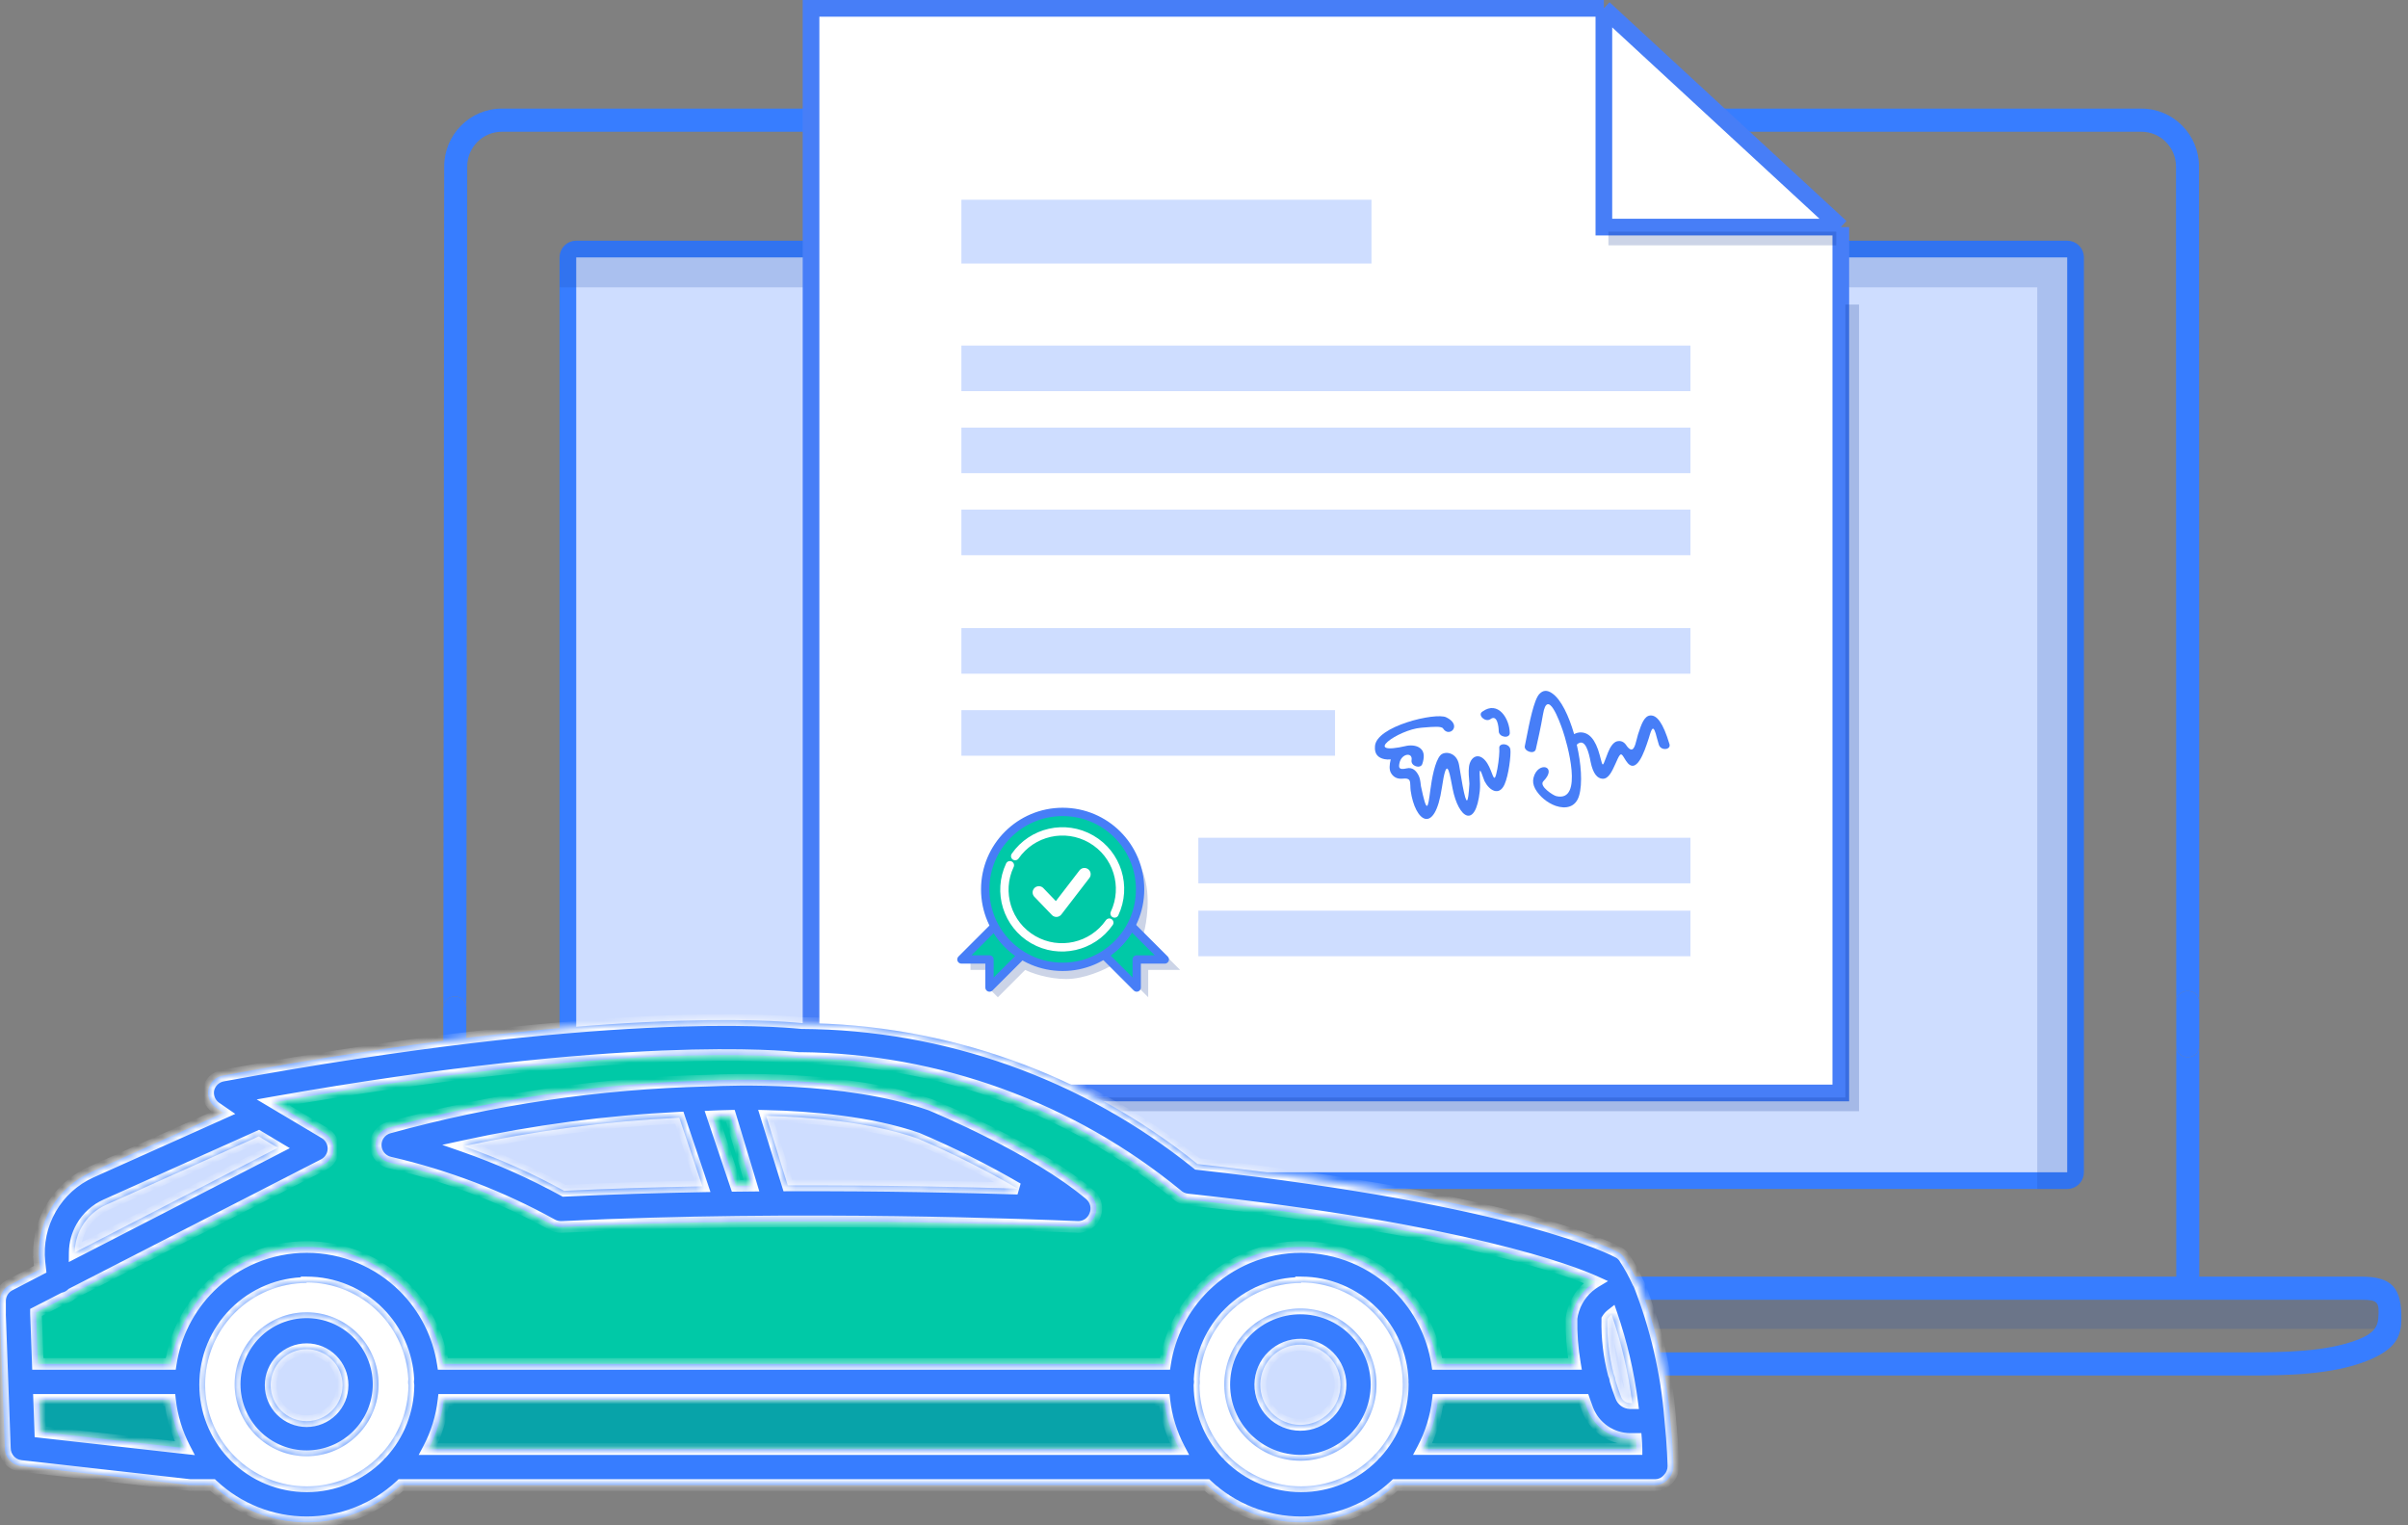 <svg width="289" height="183" viewBox="0 0 289 183" fill="none" xmlns="http://www.w3.org/2000/svg">
<rect x="0" y="0" width="289" height="183" fill="#808080" stroke="none"/>
<path d="M69.156 29.886H248.101C248.653 29.886 249.101 30.334 249.101 30.886V140.672C249.101 141.225 248.653 141.672 248.101 141.672H69.156C68.604 141.672 68.156 141.225 68.156 140.672V30.886C68.156 30.334 68.604 29.886 69.156 29.886Z" fill="#CEDDFF" stroke="#377DFF" stroke-width="2"/>
<g style="mix-blend-mode:multiply" opacity="0.2">
<path d="M244.505 34.482V142.672H248.101C249.206 142.672 250.101 141.777 250.101 140.672V30.886C250.101 29.782 249.206 28.886 248.101 28.886H69.156C68.052 28.886 67.156 29.782 67.156 30.886V34.482H244.505Z" fill="#1B49AD"/>
<path d="M59.695 154.797H134.309V156.662L136.174 158.528H186.538L189.336 156.662V154.797H286.334V159.46H194.701C194.247 159.46 193.807 159.615 193.452 159.899L189.336 163.191H134.309L131.164 160.046C130.789 159.671 130.28 159.46 129.75 159.46H33.58V154.797H55.032H59.695Z" fill="#1B49AD"/>
</g>
<path fill-rule="evenodd" clip-rule="evenodd" d="M53.203 153.192H36.511C32.697 153.192 31.619 154.727 31.722 158.463C31.774 160.36 32.356 161.918 35.865 163.31C40.075 164.981 45.621 165.056 50.131 165.056H269.791C274.301 165.056 279.846 164.981 284.057 163.31C287.691 161.868 288.185 160.247 288.203 158.257C288.237 154.601 287.132 153.192 283.41 153.192H263.951V120.288C263.951 118.461 261.189 118.461 261.189 120.288V153.192H55.965V120.946C55.965 119.119 53.203 119.119 53.203 120.946V153.192ZM53.203 124.738C53.203 126.565 55.965 126.565 55.965 124.738L56.073 19.977C56.073 17.687 57.94 15.809 60.215 15.809H257.017C259.292 15.809 261.159 17.687 261.159 19.977L261.189 125.482C261.189 127.309 263.951 127.309 263.951 125.482L263.92 19.977C263.92 16.154 260.817 13.031 257.017 13.031H60.215C56.415 13.031 53.311 16.154 53.311 19.977L53.203 124.738ZM182.658 159.561C185.719 159.561 189.039 159.48 190.098 155.971H283.41C285.358 155.971 285.604 156.203 285.427 158.242C285.345 159.191 284.91 159.991 283.054 160.727C279.239 162.24 273.888 162.278 269.791 162.278H50.131C46.033 162.278 40.682 162.24 36.868 160.727C35.095 160.024 34.619 159.263 34.508 158.37C34.251 156.308 34.557 155.971 36.511 155.971H133.237C134.289 159.455 137.631 159.561 140.733 159.561H182.658ZM140.289 157.895C138.382 157.905 135.849 157.917 134.998 155.971H188.337C187.487 157.914 184.905 157.903 183.024 157.895C182.906 157.894 182.791 157.894 182.68 157.894H140.668C140.545 157.894 140.419 157.895 140.289 157.895Z" fill="#377DFF"/>
<path d="M53.203 120.946V124.738C53.203 126.565 55.965 126.565 55.965 124.738V120.946C55.965 119.119 53.203 119.119 53.203 120.946Z" fill="#377DFF"/>
<path d="M261.189 120.288V125.482C261.189 127.309 263.951 127.309 263.951 125.482V120.288C263.951 118.461 261.189 118.461 261.189 120.288Z" fill="#377DFF"/>
<path d="M97.338 131.152V1H192.491L220.927 27.249V131.152H97.338Z" fill="white"/>
<path d="M220.927 27.249V131.152H97.338V1L192.491 1M220.927 27.249L192.491 1M220.927 27.249H192.491V1" stroke="#477EF7" stroke-width="2"/>
<g style="mix-blend-mode:multiply" opacity="0.2">
<path d="M220.38 29.436H193.037V27.796H220.38V29.436Z" fill="#002986"/>
<path d="M223.114 36.546H221.474V131.698H98.978V133.339H223.114V36.546Z" fill="#002986"/>
<path d="M116.478 116.386V115.293H118.665V116.386H116.478Z" fill="#002986"/>
<path d="M119.759 119.668L118.665 118.574L122.493 114.746L126.321 115.84H129.602L132.336 114.746L133.43 115.84C132.519 116.386 130.149 117.48 127.961 117.48C125.774 117.48 123.769 116.751 123.04 116.386L119.759 119.668Z" fill="#002986"/>
<path d="M137.805 119.668L136.711 118.574L135.617 110.918L136.711 106.543L136.164 103.809L135.071 101.074C135.435 101.257 136.383 102.278 137.258 104.902C138.133 107.527 137.623 110.736 137.258 112.012L141.633 116.386H137.805V119.668Z" fill="#002986"/>
</g>
<path d="M115.384 41.467H202.881V46.936H115.384V41.467Z" fill="#CEDDFF"/>
<path d="M115.384 51.311H202.881V56.779H115.384V51.311Z" fill="#CEDDFF"/>
<path d="M115.384 61.154H202.881V66.623H115.384V61.154Z" fill="#CEDDFF"/>
<path d="M115.384 75.372H202.881V80.841H115.384V75.372Z" fill="#CEDDFF"/>
<path d="M115.384 85.216H160.226V90.684H115.384V85.216Z" fill="#CEDDFF"/>
<path d="M143.82 100.528H202.881V105.996H143.82V100.528Z" fill="#CEDDFF"/>
<path d="M143.82 109.277H202.881V114.746H143.82V109.277Z" fill="#CEDDFF"/>
<rect x="115.384" y="23.968" width="49.217" height="7.656" fill="#CEDDFF"/>
<path fill-rule="evenodd" clip-rule="evenodd" d="M122.638 114.622C121.269 113.771 120.137 112.574 119.365 111.153L115.386 115.132H118.756V118.503L122.638 114.622ZM132.503 114.582C133.865 113.72 134.987 112.514 135.748 111.086L139.795 115.133H136.424V118.503L132.503 114.582Z" fill="#00C9A7"/>
<path d="M122.638 114.622L122.991 114.975C123.099 114.867 123.152 114.716 123.134 114.565C123.117 114.413 123.031 114.278 122.902 114.197L122.638 114.622ZM119.365 111.153L119.805 110.914C119.729 110.775 119.593 110.681 119.437 110.658C119.281 110.635 119.123 110.688 119.012 110.799L119.365 111.153ZM115.386 115.132L115.032 114.779C114.889 114.922 114.846 115.137 114.924 115.323C115.001 115.51 115.184 115.632 115.386 115.632V115.132ZM118.756 115.132H119.256C119.256 114.856 119.033 114.632 118.756 114.632V115.132ZM118.756 118.503H118.256C118.256 118.705 118.378 118.887 118.565 118.965C118.752 119.042 118.967 118.999 119.11 118.856L118.756 118.503ZM135.748 111.086L136.102 110.732C135.99 110.62 135.831 110.568 135.674 110.591C135.518 110.615 135.381 110.711 135.307 110.851L135.748 111.086ZM132.503 114.582L132.236 114.16C132.107 114.241 132.023 114.376 132.006 114.527C131.989 114.678 132.042 114.828 132.149 114.936L132.503 114.582ZM139.795 115.133V115.633C139.997 115.633 140.179 115.511 140.257 115.324C140.334 115.137 140.291 114.922 140.148 114.779L139.795 115.133ZM136.424 115.133V114.633C136.148 114.633 135.924 114.857 135.924 115.133H136.424ZM136.424 118.503L136.071 118.857C136.214 119 136.429 119.043 136.616 118.965C136.802 118.888 136.924 118.706 136.924 118.503H136.424ZM122.902 114.197C121.606 113.392 120.535 112.258 119.805 110.914L118.926 111.391C119.739 112.889 120.931 114.15 122.374 115.046L122.902 114.197ZM119.012 110.799L115.032 114.779L115.739 115.486L119.719 111.506L119.012 110.799ZM115.386 115.632H118.756V114.632H115.386V115.632ZM118.256 115.132V118.503H119.256V115.132H118.256ZM119.11 118.856L122.991 114.975L122.284 114.268L118.403 118.149L119.11 118.856ZM135.307 110.851C134.587 112.202 133.525 113.344 132.236 114.16L132.77 115.005C134.205 114.096 135.388 112.826 136.189 111.321L135.307 110.851ZM140.148 114.779L136.102 110.732L135.395 111.439L139.441 115.486L140.148 114.779ZM136.424 115.633H139.795V114.633H136.424V115.633ZM136.924 118.503V115.133H135.924V118.503H136.924ZM132.149 114.936L136.071 118.857L136.778 118.15L132.856 114.229L132.149 114.936Z" fill="#477EF7"/>
<ellipse cx="127.536" cy="106.722" rx="9.295" ry="9.295" fill="#00C9A7" stroke="#477EF7"/>
<path d="M121.836 102.73C123.864 99.807 127.83 98.88 130.967 100.691C134.104 102.502 135.284 106.4 133.766 109.618" stroke="white" stroke-linecap="round"/>
<path d="M133.134 110.713C131.106 113.637 127.139 114.564 124.002 112.753C120.866 110.942 119.685 107.043 121.203 103.825" stroke="white" stroke-linecap="round"/>
<path d="M124.681 107.09L126.784 109.277L130.149 104.902" stroke="white" stroke-width="1.5" stroke-linecap="round" stroke-linejoin="round"/>
<path d="M184.324 89.905C184.139 90.601 182.846 90.133 183.007 89.504C183.059 89.26 183.121 88.944 183.191 88.583L183.191 88.583C183.541 86.795 184.103 83.919 184.759 83.267C185.184 82.821 185.677 82.756 186.317 83.217C187.369 83.965 188.285 85.894 188.922 88.092C189.193 87.949 189.456 87.878 189.732 87.885C190.66 87.904 191.471 88.627 192.006 90.656C192.033 90.762 192.059 90.859 192.082 90.949L192.082 90.949C192.217 91.469 192.283 91.726 192.363 91.73C192.44 91.733 192.53 91.494 192.708 91.021L192.708 91.021C192.783 90.82 192.874 90.578 192.987 90.294C193.254 89.62 193.625 89.086 194.041 88.963C194.515 88.834 194.934 88.996 195.258 89.542C195.993 90.484 196.22 89.571 196.44 88.688L196.44 88.687C196.489 88.489 196.538 88.292 196.592 88.118L196.604 88.083L196.604 88.083C196.978 86.946 197.323 85.895 198.078 85.854C198.841 85.813 199.582 86.686 200.367 89.299C200.56 89.985 199.349 90.124 199.098 89.382C199.07 89.286 199.042 89.195 199.015 89.106C198.955 88.909 198.9 88.728 198.859 88.559C198.429 86.8 198.243 87.355 197.883 88.581L197.816 88.782C197.368 90.147 196.371 93.18 195.144 91.291C195.074 91.183 195.012 91.081 194.956 90.99C194.583 90.38 194.494 90.234 193.979 91.433L193.904 91.598C193.475 92.549 193.058 93.475 192.344 93.448C191.726 93.422 191.192 92.878 190.896 91.401C190.706 90.409 190.266 88.394 189.239 89.356C189.77 91.638 189.939 94.004 189.525 95.453C189.118 96.887 187.907 97.105 186.707 96.7C185.707 96.343 184.783 95.59 184.255 94.665C184.003 94.197 183.937 93.759 184.047 93.327C184.569 91.274 187.017 91.924 185.228 93.749C184.665 94.323 186.392 95.444 186.78 95.534C190.135 96.315 188.055 89.085 187.554 87.646C187.159 86.508 185.722 82.514 185.184 85.73C184.946 87.149 184.539 88.98 184.324 89.905Z" fill="#477EF7"/>
<path d="M177.911 85.388C177.281 85.795 178.259 86.719 178.869 86.3C179.701 85.674 179.871 87.211 179.874 87.75C179.899 88.476 181.178 88.668 181.2 87.969C181.177 86.259 179.818 84.014 177.911 85.388Z" fill="#477EF7"/>
<path d="M170.697 91.68C170.483 92.301 169.274 91.936 169.413 91.201C169.566 90.229 168.167 90.386 167.948 91.623C167.871 92.059 167.836 92.435 168.834 92.2C169.514 92.039 169.947 92.475 170.225 92.993C170.418 93.327 170.466 93.734 170.518 94.183L170.535 94.329C171.267 97.791 171.369 97.055 171.671 94.754C171.833 93.517 172.204 91.342 172.882 90.621C173.378 90.094 174.841 90.236 175.113 91.796C175.173 92.128 175.23 92.479 175.289 92.837L175.289 92.84C175.37 93.335 175.453 93.844 175.548 94.333C176.013 96.721 176.196 96.607 176.353 94.039L176.349 93.992C176.29 93.311 176.228 92.593 176.302 92.015C176.446 90.872 177.384 90.237 178.265 91.273C178.635 91.708 178.866 92.307 179.035 92.747L179.035 92.748C179.204 93.188 179.312 93.469 179.437 93.267C179.515 93.143 179.598 92.834 179.707 92.264C179.899 91.253 179.977 90.126 179.941 89.813C179.83 89.103 181.148 89.156 181.268 89.921C181.361 90.598 181.069 93.017 180.569 94.128C179.92 95.571 178.74 94.863 178.164 93.727C178.097 93.567 178.027 93.369 177.96 93.178L177.96 93.177C177.731 92.529 177.532 91.969 177.6 93.268L177.602 93.301L177.602 93.302C177.625 93.746 177.658 94.374 177.599 94.927C177.1 99.549 175.038 98.2 174.338 94.636C174.306 94.472 174.274 94.306 174.243 94.142C173.899 92.341 173.601 90.778 173.055 94.488C172.198 100.303 169.828 98.592 169.301 94.871C169.276 94.661 169.27 94.469 169.265 94.298L169.265 94.298C169.245 93.684 169.235 93.344 168.371 93.435C167.666 93.509 167.196 93.228 166.922 92.719C166.715 92.334 166.753 91.758 166.91 91.123C166.64 91.155 166.391 91.14 166.154 91.094C165.406 90.938 164.944 90.499 165.018 89.569C165.116 87.139 172.293 85.46 173.562 86.071C175.568 87.036 173.919 88.573 173.197 87.421C173.011 87.126 172.067 87.203 170.931 87.296L170.929 87.296C170.81 87.306 170.69 87.316 170.567 87.326C167.805 87.544 163.223 90.807 168.87 89.488C169.46 89.389 170.228 89.463 170.63 89.962C170.915 90.317 170.97 90.866 170.697 91.68Z" fill="#477EF7"/>
<path d="M36.989 138.585L1.541 157.079L3.082 173.262L25.43 175.573L33.906 180.968L42.383 179.426L47.777 175.573H144.102L152.579 180.968H158.744L167.22 175.573H197.274V162.473L194.191 153.226L176.467 146.291L142.561 141.667L127.149 130.879L110.966 126.255L89.389 123.943L53.942 126.255L28.512 130.879L36.989 138.585Z" fill="white"/>
<path d="M9.295 143.729L31.169 133.886L37.732 137.167L6.561 153.026V148.651L9.295 143.729Z" fill="#CEDDFF"/>
<path d="M67.262 145.37L49.216 137.167L77.652 131.698H95.152L108.276 133.886L118.119 137.167L127.963 143.729L67.262 145.37Z" fill="#CEDDFF"/>
<path d="M32.81 160.682L38.279 159.588L43.747 165.057L42.654 169.978L38.279 172.713L32.81 171.072L30.076 166.15L32.81 160.682Z" fill="#CEDDFF"/>
<path d="M161.868 161.776L156.946 159.041L152.571 159.588L148.743 163.963L149.837 169.978L154.759 173.259L159.68 172.166L162.962 167.244L161.868 161.776Z" fill="#CEDDFF"/>
<path d="M190.851 157.401L194.679 154.12L197.413 162.322L198.507 171.072L193.585 169.978L190.851 163.963V157.401Z" fill="#CEDDFF"/>
<path fill-rule="evenodd" clip-rule="evenodd" d="M2.31 156.308V173.262L25.428 175.573L22.346 164.785L25.428 156.308L36.217 151.685L44.693 153.997L51.629 161.703L47.776 175.573H145.642L141.789 167.097L144.101 158.62L151.036 151.685L164.907 153.997L170.301 161.703V169.409L167.219 175.573H198.813V170.95H194.19L191.107 158.62L194.19 153.997L191.107 150.144L160.283 143.208L141.789 140.896L124.836 130.108L110.965 126.255L92.47 124.714H75.517L44.693 127.796L26.969 131.649L36.217 137.814L2.31 156.308ZM67.04 144.749L51.629 137.814L62.417 133.19L82.346 131.767L83.994 131.649H89.136H103.259L114.818 136.273L128.689 144.749H100.947H93.51H86.948H67.04Z" fill="#00C9A7"/>
<path d="M83.994 131.649L82.346 131.767L86.948 144.749H93.51L89.136 131.649H83.994Z" fill="#00C9A7"/>
<g opacity="0.3">
<path d="M3.28 174.353L2.733 165.603H22.967L23.514 171.619L25.701 175.994L3.28 174.353Z" fill="#1B49AD"/>
<path d="M50.309 171.619L51.403 165.603H141.634L142.181 170.525L145.462 175.447L47.575 175.994L50.309 171.619Z" fill="#1B49AD"/>
<path d="M167.336 175.447L170.618 166.15L191.398 165.603L194.679 170.525H198.507V175.994L167.336 175.447Z" fill="#1B49AD"/>
</g>
<mask id="path-26-inside-1_3007_40287" fill="white">
<path fill-rule="evenodd" clip-rule="evenodd" d="M164.798 174.766C164.909 174.615 165.038 174.479 165.184 174.362C167.221 172.121 168.357 169.196 168.357 166.154L168.357 166.082C168.347 165.997 168.342 165.911 168.342 165.823C168.342 165.766 168.344 165.708 168.348 165.652C168.233 162.589 166.97 159.673 164.8 157.491C162.511 155.19 159.401 153.894 156.156 153.888L156.156 153.953C152.92 153.953 149.816 155.239 147.528 157.527C145.396 159.659 144.135 162.499 143.973 165.495C143.989 165.602 143.998 165.712 143.998 165.823C143.998 165.97 143.983 166.113 143.956 166.251C143.979 169.263 145.116 172.155 147.138 174.373C147.275 174.485 147.398 174.614 147.504 174.757L147.528 174.782C149.816 177.07 152.92 178.355 156.156 178.355C159.392 178.355 162.495 177.07 164.783 174.782L164.798 174.766ZM170.749 173.881C171.717 172.055 172.339 170.055 172.572 167.983H190.119C190.247 168.36 190.383 168.735 190.527 169.108C190.92 170.149 191.619 171.047 192.533 171.683C193.447 172.32 194.531 172.664 195.645 172.67H196.348C196.385 173.108 196.408 173.512 196.408 173.881H170.749ZM198.676 178.2H167.449C164.393 181.065 160.358 182.669 156.156 182.674C151.951 182.674 147.91 181.071 144.853 178.202H48.111C45.051 181.071 41.009 182.674 36.801 182.674L36.8 182.674C32.6 182.669 28.567 181.064 25.515 178.198H22.785L2.485 175.908C1.395 175.777 0.577 174.847 0.585 173.749L0.002 157.79C-0.001 157.724 -0.001 157.659 0.003 157.594V156.173C-0.016 155.383 0.398 154.646 1.082 154.251L4.825 152.305L4.732 151.447H4.732C4.498 149.224 4.971 146.984 6.084 145.046C7.196 143.107 8.892 141.569 10.93 140.65L26.815 133.534L25.917 132.915C25.216 132.435 24.861 131.59 25.01 130.755C25.189 129.894 25.872 129.229 26.737 129.071C72.531 120.638 93.211 122.496 96.034 122.75L96.035 122.75L96.035 122.75C96.103 122.756 96.161 122.761 96.208 122.766C113.5 122.868 130.25 128.828 143.718 139.674C182.589 143.993 193.797 150.04 194.272 150.298C194.576 150.466 194.829 150.712 195.006 151.011C195.603 151.927 196.13 152.887 196.582 153.884C196.64 153.965 196.691 154.052 196.733 154.143C198.753 159.287 200.004 164.701 200.447 170.209C200.793 173.513 200.836 175.824 200.836 175.932C200.84 176.506 200.614 177.057 200.21 177.465C199.831 177.923 199.27 178.191 198.676 178.2ZM45.474 174.757C45.579 174.614 45.702 174.485 45.84 174.373C47.861 172.155 48.998 169.264 49.022 166.252C48.994 166.113 48.98 165.97 48.98 165.823C48.98 165.707 48.989 165.593 49.007 165.482C48.852 162.477 47.593 159.625 45.458 157.483C43.165 155.182 40.049 153.888 36.8 153.888L36.8 153.953C33.565 153.959 30.465 155.249 28.181 157.54C25.898 159.83 24.617 162.934 24.621 166.168C24.624 169.242 25.788 172.195 27.867 174.442C27.944 174.512 28.016 174.588 28.082 174.668C28.122 174.709 28.162 174.749 28.202 174.79C30.491 177.075 33.594 178.357 36.829 178.356C40.063 178.353 43.165 177.067 45.452 174.779L45.474 174.757ZM53.238 167.983C53.005 170.056 52.383 172.056 51.414 173.883H141.555C140.588 172.056 139.968 170.055 139.738 167.983H53.238ZM139.825 163.664H53.153C52.626 160.205 51.01 156.98 48.506 154.475C45.41 151.377 41.21 149.636 36.829 149.634C32.449 149.632 28.248 151.369 25.148 154.465C22.639 156.971 21.018 160.2 20.491 163.664H4.541L4.322 157.646V157.491L7.637 155.785C8.013 155.697 8.359 155.51 8.637 155.242L38.852 139.739C39.551 139.379 39.998 138.667 40.021 137.881C40.043 137.095 39.637 136.359 38.96 135.959L32.784 132.289C74.99 124.835 94.125 126.783 95.713 126.944L95.713 126.944C95.777 126.951 95.812 126.955 95.82 126.955H96.1C112.581 127.127 128.51 132.916 141.255 143.367C141.595 143.681 142.025 143.878 142.486 143.928C175.873 147.551 188.727 152.566 191.487 153.815C191.196 153.99 190.919 154.189 190.659 154.412C189.532 155.38 188.801 156.729 188.605 158.202C188.568 160.036 188.707 161.865 189.019 163.664H172.487C171.96 160.204 170.342 156.978 167.838 154.472C164.74 151.374 160.537 149.634 156.156 149.634C151.775 149.634 147.573 151.374 144.475 154.472C141.969 156.978 140.352 160.204 139.825 163.664ZM22.161 173.767C21.228 171.972 20.629 170.012 20.403 167.983H4.699L4.839 171.827L22.161 173.767ZM193.88 165.629C194.073 166.286 194.294 166.934 194.543 167.574C194.704 168.038 195.133 168.356 195.623 168.373H195.9C195.438 164.751 194.607 161.184 193.42 157.729C193.217 157.887 193.04 158.083 192.903 158.31C192.856 160.53 193.117 162.741 193.673 164.882C193.784 165.111 193.856 165.363 193.88 165.629ZM12.722 144.58L31.052 136.36L33.346 137.73L8.969 150.287C8.982 149.212 9.269 148.153 9.808 147.213C10.475 146.048 11.496 145.126 12.722 144.58ZM128.949 147.214C129.225 147.225 129.378 147.232 129.399 147.232C130.308 147.232 131.12 146.662 131.429 145.807C131.771 144.948 131.527 143.967 130.824 143.366C124.216 137.773 112.296 132.828 111.67 132.569C101.338 128.971 87.451 129.564 85.126 129.663C84.953 129.671 84.844 129.675 84.805 129.675C71.888 129.99 59.057 131.89 46.604 135.333C45.671 135.625 45.051 136.507 45.092 137.483C45.132 138.459 45.823 139.287 46.777 139.501C53.569 141.061 60.111 143.561 66.212 146.929C66.574 147.135 66.983 147.24 67.4 147.232C95.94 145.819 125.008 147.047 128.949 147.214ZM55.652 137.536C59.811 138.982 63.842 140.774 67.702 142.892C73.282 142.624 78.879 142.454 84.3 142.355L81.525 134.122C72.823 134.541 64.169 135.682 55.652 137.536ZM90.192 142.274C89.576 142.28 88.957 142.287 88.335 142.294L85.528 133.962C85.987 133.94 86.718 133.911 87.658 133.893L90.192 142.274ZM94.547 142.246C105.919 142.207 115.816 142.434 122.143 142.632C118.264 140.374 114.247 138.362 110.115 136.607C104.383 134.611 97.177 134.028 91.951 133.903L94.547 142.246ZM149.662 172.656C151.392 174.36 153.729 175.304 156.156 175.281C158.564 175.258 160.865 174.286 162.56 172.575C164.254 170.865 165.205 168.554 165.205 166.146C165.205 163.719 164.238 161.391 162.519 159.677C160.799 157.963 158.469 157.004 156.041 157.012C153.614 157.02 151.289 157.993 149.58 159.718C147.872 161.443 146.92 163.777 146.935 166.205C146.951 168.632 147.932 170.954 149.662 172.656ZM152.714 162.714C153.634 161.82 154.873 161.329 156.156 161.352C157.415 161.375 158.615 161.889 159.498 162.785C160.382 163.681 160.88 164.887 160.886 166.146C160.891 167.43 160.385 168.662 159.478 169.57C158.57 170.478 157.339 170.987 156.055 170.983C154.772 170.978 153.543 170.462 152.642 169.549C151.74 168.636 151.241 167.4 151.254 166.117C151.268 164.833 151.794 163.609 152.714 162.714ZM30.691 172.214C32.311 173.835 34.508 174.745 36.799 174.745C39.09 174.745 41.287 173.835 42.907 172.214C44.527 170.595 45.437 168.398 45.437 166.107C45.437 163.816 44.526 161.619 42.907 159.999C41.287 158.379 39.09 157.469 36.799 157.469C34.508 157.469 32.311 158.379 30.691 159.999C29.071 161.619 28.161 163.816 28.161 166.107C28.161 168.398 29.071 170.595 30.691 172.214ZM33.745 163.161C34.555 162.35 35.653 161.896 36.799 161.896C37.944 161.896 39.043 162.35 39.853 163.161C40.663 163.971 41.118 165.07 41.118 166.215C41.118 167.361 40.663 168.459 39.853 169.269C39.043 170.079 37.944 170.534 36.799 170.534C35.653 170.534 34.555 170.079 33.745 169.269C32.935 168.459 32.48 167.361 32.48 166.215C32.48 165.069 32.935 163.971 33.745 163.161Z"/>
</mask>
<path fill-rule="evenodd" clip-rule="evenodd" d="M164.798 174.766C164.909 174.615 165.038 174.479 165.184 174.362C167.221 172.121 168.357 169.196 168.357 166.154L168.357 166.082C168.347 165.997 168.342 165.911 168.342 165.823C168.342 165.766 168.344 165.708 168.348 165.652C168.233 162.589 166.97 159.673 164.8 157.491C162.511 155.19 159.401 153.894 156.156 153.888L156.156 153.953C152.92 153.953 149.816 155.239 147.528 157.527C145.396 159.659 144.135 162.499 143.973 165.495C143.989 165.602 143.998 165.712 143.998 165.823C143.998 165.97 143.983 166.113 143.956 166.251C143.979 169.263 145.116 172.155 147.138 174.373C147.275 174.485 147.398 174.614 147.504 174.757L147.528 174.782C149.816 177.07 152.92 178.355 156.156 178.355C159.392 178.355 162.495 177.07 164.783 174.782L164.798 174.766ZM170.749 173.881C171.717 172.055 172.339 170.055 172.572 167.983H190.119C190.247 168.36 190.383 168.735 190.527 169.108C190.92 170.149 191.619 171.047 192.533 171.683C193.447 172.32 194.531 172.664 195.645 172.67H196.348C196.385 173.108 196.408 173.512 196.408 173.881H170.749ZM198.676 178.2H167.449C164.393 181.065 160.358 182.669 156.156 182.674C151.951 182.674 147.91 181.071 144.853 178.202H48.111C45.051 181.071 41.009 182.674 36.801 182.674L36.8 182.674C32.6 182.669 28.567 181.064 25.515 178.198H22.785L2.485 175.908C1.395 175.777 0.577 174.847 0.585 173.749L0.002 157.79C-0.001 157.724 -0.001 157.659 0.003 157.594V156.173C-0.016 155.383 0.398 154.646 1.082 154.251L4.825 152.305L4.732 151.447H4.732C4.498 149.224 4.971 146.984 6.084 145.046C7.196 143.107 8.892 141.569 10.93 140.65L26.815 133.534L25.917 132.915C25.216 132.435 24.861 131.59 25.01 130.755C25.189 129.894 25.872 129.229 26.737 129.071C72.531 120.638 93.211 122.496 96.034 122.75L96.035 122.75L96.035 122.75C96.103 122.756 96.161 122.761 96.208 122.766C113.5 122.868 130.25 128.828 143.718 139.674C182.589 143.993 193.797 150.04 194.272 150.298C194.576 150.466 194.829 150.712 195.006 151.011C195.603 151.927 196.13 152.887 196.582 153.884C196.64 153.965 196.691 154.052 196.733 154.143C198.753 159.287 200.004 164.701 200.447 170.209C200.793 173.513 200.836 175.824 200.836 175.932C200.84 176.506 200.614 177.057 200.21 177.465C199.831 177.923 199.27 178.191 198.676 178.2ZM45.474 174.757C45.579 174.614 45.702 174.485 45.84 174.373C47.861 172.155 48.998 169.264 49.022 166.252C48.994 166.113 48.98 165.97 48.98 165.823C48.98 165.707 48.989 165.593 49.007 165.482C48.852 162.477 47.593 159.625 45.458 157.483C43.165 155.182 40.049 153.888 36.8 153.888L36.8 153.953C33.565 153.959 30.465 155.249 28.181 157.54C25.898 159.83 24.617 162.934 24.621 166.168C24.624 169.242 25.788 172.195 27.867 174.442C27.944 174.512 28.016 174.588 28.082 174.668C28.122 174.709 28.162 174.749 28.202 174.79C30.491 177.075 33.594 178.357 36.829 178.356C40.063 178.353 43.165 177.067 45.452 174.779L45.474 174.757ZM53.238 167.983C53.005 170.056 52.383 172.056 51.414 173.883H141.555C140.588 172.056 139.968 170.055 139.738 167.983H53.238ZM139.825 163.664H53.153C52.626 160.205 51.01 156.98 48.506 154.475C45.41 151.377 41.21 149.636 36.829 149.634C32.449 149.632 28.248 151.369 25.148 154.465C22.639 156.971 21.018 160.2 20.491 163.664H4.541L4.322 157.646V157.491L7.637 155.785C8.013 155.697 8.359 155.51 8.637 155.242L38.852 139.739C39.551 139.379 39.998 138.667 40.021 137.881C40.043 137.095 39.637 136.359 38.96 135.959L32.784 132.289C74.99 124.835 94.125 126.783 95.713 126.944L95.713 126.944C95.777 126.951 95.812 126.955 95.82 126.955H96.1C112.581 127.127 128.51 132.916 141.255 143.367C141.595 143.681 142.025 143.878 142.486 143.928C175.873 147.551 188.727 152.566 191.487 153.815C191.196 153.99 190.919 154.189 190.659 154.412C189.532 155.38 188.801 156.729 188.605 158.202C188.568 160.036 188.707 161.865 189.019 163.664H172.487C171.96 160.204 170.342 156.978 167.838 154.472C164.74 151.374 160.537 149.634 156.156 149.634C151.775 149.634 147.573 151.374 144.475 154.472C141.969 156.978 140.352 160.204 139.825 163.664ZM22.161 173.767C21.228 171.972 20.629 170.012 20.403 167.983H4.699L4.839 171.827L22.161 173.767ZM193.88 165.629C194.073 166.286 194.294 166.934 194.543 167.574C194.704 168.038 195.133 168.356 195.623 168.373H195.9C195.438 164.751 194.607 161.184 193.42 157.729C193.217 157.887 193.04 158.083 192.903 158.31C192.856 160.53 193.117 162.741 193.673 164.882C193.784 165.111 193.856 165.363 193.88 165.629ZM12.722 144.58L31.052 136.36L33.346 137.73L8.969 150.287C8.982 149.212 9.269 148.153 9.808 147.213C10.475 146.048 11.496 145.126 12.722 144.58ZM128.949 147.214C129.225 147.225 129.378 147.232 129.399 147.232C130.308 147.232 131.12 146.662 131.429 145.807C131.771 144.948 131.527 143.967 130.824 143.366C124.216 137.773 112.296 132.828 111.67 132.569C101.338 128.971 87.451 129.564 85.126 129.663C84.953 129.671 84.844 129.675 84.805 129.675C71.888 129.99 59.057 131.89 46.604 135.333C45.671 135.625 45.051 136.507 45.092 137.483C45.132 138.459 45.823 139.287 46.777 139.501C53.569 141.061 60.111 143.561 66.212 146.929C66.574 147.135 66.983 147.24 67.4 147.232C95.94 145.819 125.008 147.047 128.949 147.214ZM55.652 137.536C59.811 138.982 63.842 140.774 67.702 142.892C73.282 142.624 78.879 142.454 84.3 142.355L81.525 134.122C72.823 134.541 64.169 135.682 55.652 137.536ZM90.192 142.274C89.576 142.28 88.957 142.287 88.335 142.294L85.528 133.962C85.987 133.94 86.718 133.911 87.658 133.893L90.192 142.274ZM94.547 142.246C105.919 142.207 115.816 142.434 122.143 142.632C118.264 140.374 114.247 138.362 110.115 136.607C104.383 134.611 97.177 134.028 91.951 133.903L94.547 142.246ZM149.662 172.656C151.392 174.36 153.729 175.304 156.156 175.281C158.564 175.258 160.865 174.286 162.56 172.575C164.254 170.865 165.205 168.554 165.205 166.146C165.205 163.719 164.238 161.391 162.519 159.677C160.799 157.963 158.469 157.004 156.041 157.012C153.614 157.02 151.289 157.993 149.58 159.718C147.872 161.443 146.92 163.777 146.935 166.205C146.951 168.632 147.932 170.954 149.662 172.656ZM152.714 162.714C153.634 161.82 154.873 161.329 156.156 161.352C157.415 161.375 158.615 161.889 159.498 162.785C160.382 163.681 160.88 164.887 160.886 166.146C160.891 167.43 160.385 168.662 159.478 169.57C158.57 170.478 157.339 170.987 156.055 170.983C154.772 170.978 153.543 170.462 152.642 169.549C151.74 168.636 151.241 167.4 151.254 166.117C151.268 164.833 151.794 163.609 152.714 162.714ZM30.691 172.214C32.311 173.835 34.508 174.745 36.799 174.745C39.09 174.745 41.287 173.835 42.907 172.214C44.527 170.595 45.437 168.398 45.437 166.107C45.437 163.816 44.526 161.619 42.907 159.999C41.287 158.379 39.09 157.469 36.799 157.469C34.508 157.469 32.311 158.379 30.691 159.999C29.071 161.619 28.161 163.816 28.161 166.107C28.161 168.398 29.071 170.595 30.691 172.214ZM33.745 163.161C34.555 162.35 35.653 161.896 36.799 161.896C37.944 161.896 39.043 162.35 39.853 163.161C40.663 163.971 41.118 165.07 41.118 166.215C41.118 167.361 40.663 168.459 39.853 169.269C39.043 170.079 37.944 170.534 36.799 170.534C35.653 170.534 34.555 170.079 33.745 169.269C32.935 168.459 32.48 167.361 32.48 166.215C32.48 165.069 32.935 163.971 33.745 163.161Z" fill="#377DFF"/>
<path d="M165.184 174.362L165.624 174.906L165.666 174.872L165.701 174.833L165.184 174.362ZM164.798 174.766L165.294 175.261L165.332 175.223L165.363 175.18L164.798 174.766ZM168.357 166.154L167.657 166.154V166.154H168.357ZM168.357 166.082L169.057 166.082L169.057 166.041L169.052 165.999L168.357 166.082ZM168.348 165.652L169.046 165.707L169.049 165.666L169.048 165.626L168.348 165.652ZM164.8 157.491L165.296 156.997L165.296 156.997L164.8 157.491ZM156.156 153.888L156.157 153.188L155.454 153.187L155.456 153.89L156.156 153.888ZM156.156 153.953V154.653H156.858L156.856 153.951L156.156 153.953ZM147.528 157.527L147.033 157.032L147.033 157.032L147.528 157.527ZM143.973 165.495L143.274 165.457L143.27 165.529L143.281 165.601L143.973 165.495ZM143.956 166.251L143.269 166.113L143.255 166.184L143.256 166.256L143.956 166.251ZM147.138 174.373L146.621 174.844L146.655 174.882L146.694 174.914L147.138 174.373ZM147.504 174.757L146.942 175.174L146.972 175.215L147.008 175.251L147.504 174.757ZM147.528 174.782L147.033 175.276L147.033 175.277L147.528 174.782ZM164.783 174.782L165.278 175.277L165.279 175.276L164.783 174.782ZM172.572 167.983V167.283H171.947L171.877 167.905L172.572 167.983ZM170.749 173.881L170.131 173.553L169.586 174.581H170.749V173.881ZM190.119 167.983L190.782 167.758L190.62 167.283H190.119V167.983ZM190.527 169.108L191.182 168.861L191.18 168.855L190.527 169.108ZM192.533 171.683L192.933 171.109L192.933 171.109L192.533 171.683ZM195.645 172.67L195.641 173.37H195.645V172.67ZM196.348 172.67L197.045 172.611L196.991 171.97H196.348V172.67ZM196.408 173.881V174.581H197.108V173.881H196.408ZM167.449 178.2V177.5H167.172L166.97 177.689L167.449 178.2ZM198.676 178.2V178.9L198.686 178.9L198.676 178.2ZM156.156 182.674L156.156 183.374L156.157 183.374L156.156 182.674ZM144.853 178.202L145.332 177.692L145.13 177.502H144.853V178.202ZM48.111 178.202V177.502H47.835L47.633 177.691L48.111 178.202ZM36.801 182.674V181.974H36.498L36.29 182.195L36.801 182.674ZM36.8 182.674L36.8 183.374L37.103 183.375L37.311 183.153L36.8 182.674ZM25.515 178.198L25.994 177.687L25.792 177.498H25.515V178.198ZM22.785 178.198L22.706 178.893L22.745 178.898H22.785V178.198ZM2.485 175.908L2.401 176.603L2.407 176.604L2.485 175.908ZM0.585 173.749L1.285 173.754L1.285 173.738L1.284 173.723L0.585 173.749ZM0.002 157.79L0.701 157.764L0.701 157.762L0.002 157.79ZM0.003 157.594L0.702 157.63L0.703 157.612V157.594H0.003ZM0.003 156.173H0.703V156.164L0.703 156.156L0.003 156.173ZM1.082 154.251L0.76 153.63L0.746 153.637L0.733 153.644L1.082 154.251ZM4.825 152.305L5.148 152.926L5.573 152.705L5.521 152.229L4.825 152.305ZM4.732 151.447V150.747H3.951L4.036 151.523L4.732 151.447ZM4.732 151.447V152.147H5.51L5.428 151.374L4.732 151.447ZM6.084 145.046L6.691 145.394L6.691 145.394L6.084 145.046ZM10.93 140.65L10.643 140.011L10.642 140.012L10.93 140.65ZM26.815 133.534L27.101 134.173L28.237 133.664L27.213 132.958L26.815 133.534ZM25.917 132.915L26.314 132.339L26.312 132.337L25.917 132.915ZM25.01 130.755L24.325 130.613L24.322 130.623L24.321 130.633L25.01 130.755ZM26.737 129.071L26.862 129.76L26.864 129.759L26.737 129.071ZM96.034 122.75L96.098 122.053L96.097 122.053L96.034 122.75ZM96.035 122.75L95.971 123.447L95.973 123.447L96.035 122.75ZM96.035 122.75L96.098 122.053L96.097 122.053L96.035 122.75ZM96.208 122.766L96.148 123.463L96.176 123.465L96.204 123.465L96.208 122.766ZM143.718 139.674L143.279 140.219L143.438 140.347L143.641 140.37L143.718 139.674ZM194.272 150.298L194.61 149.686L194.606 149.684L194.272 150.298ZM195.006 151.011L194.404 151.368L194.411 151.381L194.419 151.394L195.006 151.011ZM196.582 153.884L195.944 154.172L195.972 154.235L196.012 154.291L196.582 153.884ZM196.733 154.143L197.384 153.887L197.377 153.868L197.368 153.85L196.733 154.143ZM200.447 170.209L199.75 170.265L199.75 170.274L199.751 170.282L200.447 170.209ZM200.836 175.932L200.136 175.932L200.136 175.936L200.836 175.932ZM200.21 177.465L199.713 176.972L199.691 176.995L199.671 177.019L200.21 177.465ZM45.84 174.373L46.284 174.914L46.323 174.882L46.357 174.844L45.84 174.373ZM45.474 174.757L45.969 175.251L46.005 175.215L46.036 175.174L45.474 174.757ZM49.022 166.252L49.722 166.258L49.723 166.185L49.709 166.114L49.022 166.252ZM49.007 165.482L49.698 165.592L49.709 165.519L49.706 165.446L49.007 165.482ZM45.458 157.483L44.962 157.977L44.962 157.977L45.458 157.483ZM36.8 153.888V153.188H36.098L36.1 153.89L36.8 153.888ZM36.8 153.953L36.802 154.653L37.502 154.652L37.501 153.951L36.8 153.953ZM28.181 157.54L27.686 157.045L27.686 157.045L28.181 157.54ZM24.621 166.168L25.321 166.168L25.321 166.167L24.621 166.168ZM27.867 174.442L27.353 174.918L27.374 174.939L27.395 174.959L27.867 174.442ZM28.082 174.668L27.541 175.113L27.56 175.136L27.581 175.157L28.082 174.668ZM28.202 174.79L27.707 175.285L27.707 175.285L28.202 174.79ZM36.829 178.356L36.829 179.056L36.83 179.056L36.829 178.356ZM45.452 174.779L45.947 175.274L45.947 175.273L45.452 174.779ZM51.414 173.883L50.795 173.555L50.25 174.583H51.414V173.883ZM53.238 167.983V167.283H52.613L52.543 167.905L53.238 167.983ZM141.555 173.883V174.583H142.718L142.174 173.556L141.555 173.883ZM139.738 167.983L140.433 167.905L140.364 167.283H139.738V167.983ZM53.153 163.664L52.461 163.769L52.552 164.364H53.153V163.664ZM139.825 163.664V164.364H140.426L140.517 163.769L139.825 163.664ZM48.506 154.475L49.002 153.98L49.002 153.98L48.506 154.475ZM25.148 154.465L25.643 154.96L25.643 154.96L25.148 154.465ZM20.491 163.664V164.364H21.092L21.183 163.769L20.491 163.664ZM4.541 163.664L3.842 163.689L3.866 164.364H4.541V163.664ZM4.322 157.646H3.622V157.659L3.622 157.671L4.322 157.646ZM4.322 157.491L4.002 156.868L3.622 157.063V157.491H4.322ZM7.637 155.785L7.477 155.104L7.394 155.124L7.317 155.163L7.637 155.785ZM8.637 155.242L8.318 154.62L8.227 154.666L8.153 154.737L8.637 155.242ZM38.852 139.739L39.171 140.361L39.172 140.361L38.852 139.739ZM40.021 137.881L40.721 137.901L40.721 137.901L40.021 137.881ZM38.96 135.959L38.602 136.561L38.604 136.562L38.96 135.959ZM32.784 132.289L32.662 131.599L30.806 131.927L32.426 132.89L32.784 132.289ZM95.713 126.944L95.8 126.25L95.792 126.249L95.784 126.248L95.713 126.944ZM95.713 126.944L95.626 127.639L95.634 127.64L95.642 127.641L95.713 126.944ZM96.1 126.955L96.108 126.255H96.1V126.955ZM141.255 143.367L141.731 142.853L141.715 142.839L141.699 142.825L141.255 143.367ZM142.486 143.928L142.409 144.624L142.41 144.624L142.486 143.928ZM191.487 153.815L191.847 154.415L192.992 153.728L191.775 153.178L191.487 153.815ZM190.659 154.412L190.203 153.881L190.203 153.881L190.659 154.412ZM188.605 158.202L187.911 158.11L187.906 158.149L187.905 158.188L188.605 158.202ZM189.019 163.664V164.364H189.85L189.709 163.545L189.019 163.664ZM172.487 163.664L171.795 163.769L171.886 164.364H172.487V163.664ZM167.838 154.472L168.333 153.977L168.333 153.977L167.838 154.472ZM144.475 154.472L144.97 154.967L144.97 154.967L144.475 154.472ZM20.403 167.983L21.099 167.906L21.03 167.283H20.403V167.983ZM22.161 173.767L22.083 174.463L23.387 174.609L22.782 173.445L22.161 173.767ZM4.699 167.983V167.283H3.973L3.999 168.008L4.699 167.983ZM4.839 171.827L4.139 171.853L4.161 172.456L4.761 172.523L4.839 171.827ZM194.543 167.574L195.205 167.345L195.2 167.333L195.196 167.32L194.543 167.574ZM193.88 165.629L193.183 165.691L193.189 165.76L193.208 165.827L193.88 165.629ZM195.623 168.373L195.598 169.073L195.61 169.073H195.623V168.373ZM195.9 168.373V169.073H196.696L196.595 168.284L195.9 168.373ZM193.42 157.729L194.082 157.502L193.764 156.574L192.99 157.177L193.42 157.729ZM192.903 158.31L192.304 157.947L192.207 158.107L192.203 158.296L192.903 158.31ZM193.673 164.882L192.995 165.058L193.013 165.125L193.043 165.187L193.673 164.882ZM31.052 136.36L31.411 135.759L31.098 135.573L30.766 135.722L31.052 136.36ZM12.722 144.58L13.007 145.22L13.008 145.219L12.722 144.58ZM33.346 137.73L33.666 138.352L34.786 137.775L33.704 137.129L33.346 137.73ZM8.969 150.287L8.269 150.279L8.256 151.442L9.29 150.909L8.969 150.287ZM9.808 147.213L10.415 147.561L10.415 147.561L9.808 147.213ZM129.399 147.232L129.399 146.532H129.399V147.232ZM128.949 147.214L128.979 146.514L128.979 146.514L128.949 147.214ZM131.429 145.807L130.778 145.548L130.774 145.558L130.771 145.569L131.429 145.807ZM130.824 143.366L131.279 142.834L131.277 142.832L130.824 143.366ZM111.67 132.569L111.937 131.922L111.919 131.914L111.9 131.908L111.67 132.569ZM85.126 129.663L85.096 128.964L85.096 128.964L85.126 129.663ZM84.805 129.675V128.975H84.797L84.788 128.976L84.805 129.675ZM46.604 135.333L46.417 134.659L46.406 134.662L46.395 134.665L46.604 135.333ZM45.092 137.483L45.791 137.454L45.791 137.454L45.092 137.483ZM46.777 139.501L46.934 138.818L46.93 138.817L46.777 139.501ZM66.212 146.929L66.559 146.321L66.55 146.317L66.212 146.929ZM67.4 147.232L67.414 147.932L67.424 147.931L67.434 147.931L67.4 147.232ZM67.702 142.892L67.365 143.505L67.538 143.6L67.736 143.591L67.702 142.892ZM55.652 137.536L55.503 136.852L53.074 137.381L55.422 138.197L55.652 137.536ZM84.3 142.355L84.312 143.055L85.268 143.038L84.963 142.132L84.3 142.355ZM81.525 134.122L82.189 133.899L82.02 133.398L81.492 133.423L81.525 134.122ZM88.335 142.294L87.672 142.518L87.835 143L88.344 142.994L88.335 142.294ZM90.192 142.274L90.199 142.974L91.132 142.965L90.862 142.072L90.192 142.274ZM85.528 133.962L85.494 133.263L84.569 133.308L84.865 134.186L85.528 133.962ZM87.658 133.893L88.328 133.69L88.174 133.183L87.644 133.193L87.658 133.893ZM122.143 142.632L122.121 143.332L122.495 142.027L122.143 142.632ZM94.547 142.246L93.879 142.454L94.033 142.948L94.55 142.946L94.547 142.246ZM110.115 136.607L110.388 135.963L110.367 135.954L110.345 135.946L110.115 136.607ZM91.951 133.903L91.968 133.204L90.993 133.18L91.283 134.111L91.951 133.903ZM156.156 175.281L156.163 175.981L156.163 175.981L156.156 175.281ZM149.662 172.656L150.153 172.158L150.153 172.158L149.662 172.656ZM162.56 172.575L163.057 173.068L163.058 173.068L162.56 172.575ZM162.519 159.677L162.024 160.173L162.024 160.173L162.519 159.677ZM156.041 157.012L156.039 156.312L156.039 156.312L156.041 157.012ZM149.58 159.718L149.083 159.226L149.083 159.226L149.58 159.718ZM146.935 166.205L146.235 166.209L146.235 166.209L146.935 166.205ZM156.156 161.352L156.144 162.052L156.144 162.052L156.156 161.352ZM152.714 162.714L152.226 162.212L152.226 162.212L152.714 162.714ZM159.498 162.785L159 163.277L159 163.277L159.498 162.785ZM160.886 166.146L161.586 166.143L161.586 166.143L160.886 166.146ZM159.478 169.57L159.973 170.065L159.973 170.065L159.478 169.57ZM156.055 170.983L156.057 170.283L156.057 170.283L156.055 170.983ZM152.642 169.549L153.14 169.058L153.14 169.058L152.642 169.549ZM151.254 166.117L150.554 166.109L150.554 166.11L151.254 166.117ZM30.691 172.214L31.186 171.72L31.186 171.719L30.691 172.214ZM42.907 172.214L42.412 171.719L42.412 171.719L42.907 172.214ZM42.907 159.999L42.412 160.494L42.412 160.494L42.907 159.999ZM30.691 159.999L31.186 160.494L31.186 160.494L30.691 159.999ZM33.745 163.161L33.249 162.666L33.249 162.666L33.745 163.161ZM39.853 163.161L39.357 163.656L39.358 163.656L39.853 163.161ZM33.745 169.269L33.249 169.764L33.25 169.764L33.745 169.269ZM164.743 173.818C164.551 173.973 164.38 174.153 164.233 174.353L165.363 175.18C165.438 175.077 165.526 174.985 165.624 174.906L164.743 173.818ZM167.657 166.154C167.657 169.021 166.586 171.779 164.666 173.891L165.701 174.833C167.855 172.463 169.057 169.371 169.057 166.154H167.657ZM167.657 166.082L167.657 166.154L169.057 166.154L169.057 166.082L167.657 166.082ZM167.642 165.823C167.642 165.939 167.648 166.053 167.662 166.165L169.052 165.999C169.045 165.942 169.042 165.883 169.042 165.823H167.642ZM167.65 165.597C167.645 165.672 167.642 165.747 167.642 165.823H169.042C169.042 165.784 169.043 165.745 169.046 165.707L167.65 165.597ZM164.304 157.984C166.35 160.041 167.54 162.79 167.649 165.678L169.048 165.626C168.926 162.387 167.591 159.304 165.296 156.997L164.304 157.984ZM156.154 154.588C159.214 154.593 162.146 155.815 164.304 157.984L165.296 156.997C162.876 154.565 159.588 153.194 156.157 153.188L156.154 154.588ZM156.856 153.951L156.856 153.886L155.456 153.89L155.456 153.955L156.856 153.951ZM148.023 158.022C150.18 155.865 153.106 154.653 156.156 154.653V153.253C152.734 153.253 149.453 154.612 147.033 157.032L148.023 158.022ZM144.672 165.533C144.825 162.709 146.014 160.032 148.023 158.022L147.033 157.032C144.779 159.286 143.445 162.29 143.274 165.457L144.672 165.533ZM144.698 165.823C144.698 165.676 144.687 165.531 144.665 165.389L143.281 165.601C143.292 165.673 143.298 165.747 143.298 165.823H144.698ZM144.642 166.388C144.679 166.205 144.698 166.016 144.698 165.823H143.298C143.298 165.923 143.288 166.02 143.269 166.113L144.642 166.388ZM147.655 173.901C145.75 171.81 144.678 169.085 144.656 166.245L143.256 166.256C143.281 169.441 144.483 172.499 146.621 174.844L147.655 173.901ZM148.066 174.34C147.926 174.151 147.764 173.981 147.582 173.832L146.694 174.914C146.787 174.99 146.87 175.078 146.942 175.174L148.066 174.34ZM148.024 174.287L148 174.263L147.008 175.251L147.033 175.276L148.024 174.287ZM156.156 177.655C153.106 177.655 150.18 176.444 148.023 174.287L147.033 175.277C149.453 177.696 152.734 179.055 156.156 179.055V177.655ZM164.288 174.287C162.131 176.443 159.206 177.655 156.156 177.655V179.055C159.578 179.055 162.859 177.696 165.278 175.277L164.288 174.287ZM164.303 174.272L164.288 174.287L165.279 175.276L165.294 175.261L164.303 174.272ZM171.877 167.905C171.653 169.888 171.058 171.804 170.131 173.553L171.368 174.209C172.377 172.305 173.025 170.221 173.268 168.061L171.877 167.905ZM190.119 167.283H172.572V168.683H190.119V167.283ZM191.18 168.855C191.04 168.492 190.907 168.126 190.782 167.758L189.456 168.208C189.587 168.595 189.727 168.979 189.874 169.36L191.18 168.855ZM192.933 171.109C192.135 170.554 191.525 169.769 191.182 168.861L189.872 169.355C190.315 170.528 191.103 171.541 192.133 172.258L192.933 171.109ZM195.649 171.97C194.677 171.965 193.731 171.664 192.933 171.109L192.133 172.258C193.163 172.975 194.386 173.363 195.641 173.37L195.649 171.97ZM196.348 171.97H195.645V173.37H196.348V171.97ZM197.108 173.881C197.108 173.484 197.083 173.058 197.045 172.611L195.65 172.73C195.686 173.158 195.708 173.54 195.708 173.881H197.108ZM170.749 174.581H196.408V173.181H170.749V174.581ZM167.449 178.9H198.676V177.5H167.449V178.9ZM156.157 183.374C160.537 183.369 164.742 181.697 167.927 178.711L166.97 177.689C164.043 180.433 160.179 181.969 156.155 181.974L156.157 183.374ZM144.374 178.713C147.561 181.703 151.772 183.374 156.156 183.374V181.974C152.129 181.974 148.26 180.439 145.332 177.692L144.374 178.713ZM48.111 178.902H144.853V177.502H48.111V178.902ZM36.801 183.374C41.187 183.374 45.4 181.703 48.59 178.713L47.633 177.691C44.702 180.439 40.831 181.974 36.801 181.974V183.374ZM37.311 183.153L37.311 183.153L36.29 182.195L36.29 182.195L37.311 183.153ZM25.035 178.708C28.217 181.695 32.421 183.369 36.8 183.374L36.801 181.974C32.779 181.969 28.916 180.432 25.994 177.687L25.035 178.708ZM22.785 178.898H25.515V177.498H22.785V178.898ZM2.407 176.604L22.706 178.893L22.863 177.502L2.564 175.213L2.407 176.604ZM-0.115 173.744C-0.126 175.198 0.958 176.429 2.401 176.603L2.569 175.213C1.832 175.124 1.279 174.496 1.285 173.754L-0.115 173.744ZM-0.698 157.815L-0.115 173.774L1.284 173.723L0.701 157.764L-0.698 157.815ZM-0.696 157.559C-0.701 157.645 -0.701 157.732 -0.698 157.818L0.701 157.762C0.699 157.717 0.7 157.673 0.702 157.63L-0.696 157.559ZM-0.697 156.173V157.594H0.703V156.173H-0.697ZM0.733 153.644C-0.174 154.167 -0.722 155.144 -0.697 156.189L0.703 156.156C0.69 155.622 0.969 155.124 1.432 154.857L0.733 153.644ZM4.502 151.683L0.76 153.63L1.405 154.872L5.148 152.926L4.502 151.683ZM4.036 151.523L4.129 152.38L5.521 152.229L5.427 151.372L4.036 151.523ZM4.732 150.747H4.732V152.147H4.732V150.747ZM5.477 144.697C4.291 146.764 3.787 149.151 4.036 151.521L5.428 151.374C5.21 149.297 5.652 147.205 6.691 145.394L5.477 144.697ZM10.642 140.012C8.47 140.991 6.662 142.631 5.477 144.697L6.691 145.394C7.73 143.583 9.314 142.146 11.217 141.288L10.642 140.012ZM26.529 132.896L10.643 140.011L11.216 141.289L27.101 134.173L26.529 132.896ZM25.519 133.491L26.418 134.111L27.213 132.958L26.314 132.339L25.519 133.491ZM24.321 130.633C24.124 131.739 24.594 132.858 25.521 133.492L26.312 132.337C25.839 132.013 25.599 131.442 25.699 130.878L24.321 130.633ZM26.612 128.382C25.467 128.591 24.562 129.472 24.325 130.613L25.695 130.898C25.816 130.316 26.278 129.866 26.862 129.76L26.612 128.382ZM96.097 122.053C93.208 121.793 72.463 119.938 26.61 128.383L26.864 129.759C72.598 121.337 93.215 123.199 95.972 123.447L96.097 122.053ZM96.098 122.053L96.098 122.053L95.971 123.447L95.971 123.447L96.098 122.053ZM96.097 122.053L96.096 122.053L95.973 123.447L95.974 123.447L96.097 122.053ZM96.268 122.068C96.222 122.064 96.166 122.059 96.098 122.053L95.973 123.447C96.04 123.453 96.099 123.459 96.148 123.463L96.268 122.068ZM144.157 139.129C130.565 128.183 113.663 122.169 96.212 122.066L96.204 123.465C113.338 123.567 129.934 129.472 143.279 140.219L144.157 139.129ZM194.606 149.684C194.021 149.365 182.714 143.302 143.795 138.978L143.641 140.37C182.464 144.683 193.572 150.715 193.937 150.913L194.606 149.684ZM195.608 150.654C195.368 150.249 195.025 149.914 194.61 149.686L193.934 150.911C194.128 151.018 194.289 151.176 194.404 151.368L195.608 150.654ZM197.219 153.595C196.753 152.566 196.209 151.574 195.592 150.629L194.419 151.394C194.998 152.28 195.508 153.209 195.944 154.172L197.219 153.595ZM197.368 153.85C197.307 153.717 197.234 153.593 197.151 153.476L196.012 154.291C196.046 154.338 196.074 154.386 196.097 154.436L197.368 153.85ZM201.145 170.153C200.696 164.576 199.429 159.095 197.384 153.887L196.081 154.399C198.076 159.479 199.312 164.825 199.75 170.265L201.145 170.153ZM201.536 175.932C201.536 175.798 201.492 173.463 201.144 170.136L199.751 170.282C199.923 171.92 200.019 173.312 200.072 174.306C200.099 174.804 200.115 175.201 200.124 175.48C200.129 175.619 200.132 175.729 200.134 175.807C200.135 175.845 200.135 175.876 200.136 175.898C200.136 175.909 200.136 175.918 200.136 175.924C200.136 175.931 200.136 175.933 200.136 175.932H201.536ZM200.707 177.958C201.242 177.418 201.541 176.689 201.536 175.928L200.136 175.936C200.138 176.324 199.986 176.696 199.713 176.972L200.707 177.958ZM198.686 178.9C199.484 178.887 200.239 178.528 200.749 177.912L199.671 177.019C199.423 177.318 199.055 177.494 198.665 177.5L198.686 178.9ZM45.395 173.832C45.214 173.98 45.051 174.151 44.911 174.34L46.036 175.174C46.107 175.077 46.191 174.99 46.284 174.914L45.395 173.832ZM48.322 166.246C48.3 169.085 47.228 171.811 45.322 173.901L46.357 174.844C48.495 172.499 49.697 169.442 49.722 166.258L48.322 166.246ZM48.28 165.823C48.28 166.017 48.299 166.206 48.336 166.39L49.709 166.114C49.69 166.021 49.68 165.924 49.68 165.823H48.28ZM48.315 165.372C48.292 165.519 48.28 165.67 48.28 165.823H49.68C49.68 165.744 49.686 165.667 49.698 165.592L48.315 165.372ZM44.962 157.977C46.975 159.997 48.162 162.685 48.308 165.518L49.706 165.446C49.542 162.269 48.211 159.254 45.954 156.989L44.962 157.977ZM36.8 154.588C39.863 154.588 42.8 155.808 44.962 157.977L45.954 156.989C43.529 154.556 40.235 153.188 36.8 153.188V154.588ZM37.501 153.951L37.5 153.886L36.1 153.89L36.1 153.955L37.501 153.951ZM28.677 158.034C30.83 155.874 33.752 154.658 36.802 154.653L36.799 153.253C33.379 153.259 30.101 154.623 27.686 157.045L28.677 158.034ZM25.321 166.167C25.317 163.119 26.524 160.193 28.677 158.034L27.686 157.045C25.271 159.468 23.916 162.749 23.921 166.169L25.321 166.167ZM28.381 173.967C26.421 171.848 25.324 169.065 25.321 166.168L23.921 166.169C23.924 169.42 25.155 172.542 27.353 174.918L28.381 173.967ZM28.623 174.224C28.536 174.118 28.441 174.018 28.339 173.925L27.395 174.959C27.448 175.007 27.496 175.058 27.541 175.113L28.623 174.224ZM28.696 174.294C28.658 174.256 28.621 174.218 28.584 174.18L27.581 175.157C27.622 175.2 27.665 175.242 27.707 175.285L28.696 174.294ZM36.829 177.656C33.779 177.657 30.854 176.448 28.696 174.294L27.707 175.285C30.128 177.701 33.409 179.057 36.829 179.056L36.829 177.656ZM44.956 174.284C42.801 176.441 39.877 177.654 36.829 177.656L36.83 179.056C40.249 179.053 43.529 177.693 45.947 175.274L44.956 174.284ZM44.978 174.263L44.956 174.285L45.947 175.273L45.969 175.251L44.978 174.263ZM52.032 174.211C53.042 172.307 53.691 170.222 53.934 168.061L52.543 167.905C52.319 169.89 51.723 171.806 50.795 173.555L52.032 174.211ZM141.555 173.183H51.414V174.583H141.555V173.183ZM139.042 168.06C139.282 170.221 139.929 172.306 140.937 174.211L142.174 173.556C141.248 171.806 140.654 169.89 140.433 167.905L139.042 168.06ZM53.238 168.683H139.738V167.283H53.238V168.683ZM53.153 164.364H139.825V162.964H53.153V164.364ZM48.011 154.97C50.409 157.368 51.957 160.457 52.461 163.769L53.845 163.558C53.296 159.953 51.611 156.591 49.002 153.98L48.011 154.97ZM36.829 150.334C41.024 150.336 45.046 152.003 48.011 154.97L49.002 153.98C45.774 150.751 41.395 148.936 36.83 148.934L36.829 150.334ZM25.643 154.96C28.611 151.996 32.635 150.332 36.829 150.334L36.83 148.934C32.264 148.932 27.884 150.743 24.654 153.97L25.643 154.96ZM21.183 163.769C21.688 160.453 23.24 157.36 25.643 154.96L24.654 153.97C22.038 156.582 20.349 159.948 19.799 163.558L21.183 163.769ZM4.541 164.364H20.491V162.964H4.541V164.364ZM3.622 157.671L3.842 163.689L5.241 163.638L5.021 157.62L3.622 157.671ZM3.622 157.491V157.646H5.022V157.491H3.622ZM7.317 155.163L4.002 156.868L4.642 158.113L7.957 156.408L7.317 155.163ZM8.153 154.737C7.965 154.918 7.731 155.044 7.477 155.104L7.798 156.467C8.295 156.35 8.752 156.102 9.122 155.748L8.153 154.737ZM38.532 139.116L8.318 154.62L8.957 155.865L39.171 140.361L38.532 139.116ZM39.321 137.861C39.306 138.393 39.003 138.873 38.531 139.116L39.172 140.361C40.098 139.884 40.691 138.942 40.721 137.901L39.321 137.861ZM38.604 136.562C39.062 136.833 39.336 137.33 39.321 137.861L40.721 137.901C40.75 136.861 40.212 135.886 39.316 135.357L38.604 136.562ZM32.426 132.89L38.602 136.561L39.318 135.358L33.142 131.687L32.426 132.89ZM95.784 126.248C94.127 126.079 74.927 124.136 32.662 131.599L32.906 132.978C75.053 125.535 94.122 127.486 95.642 127.641L95.784 126.248ZM95.8 126.25L95.8 126.25L95.626 127.639L95.626 127.639L95.8 126.25ZM95.82 126.255C95.832 126.255 95.842 126.255 95.847 126.255C95.852 126.255 95.856 126.256 95.859 126.256C95.861 126.256 95.863 126.256 95.864 126.256C95.865 126.256 95.866 126.256 95.866 126.256C95.866 126.256 95.865 126.256 95.863 126.256C95.861 126.256 95.858 126.256 95.855 126.255C95.839 126.254 95.817 126.251 95.784 126.248L95.642 127.641C95.673 127.644 95.7 127.647 95.72 127.649C95.73 127.65 95.741 127.651 95.752 127.652C95.752 127.652 95.784 127.655 95.82 127.655V126.255ZM96.1 126.255H95.82V127.655H96.1V126.255ZM141.699 142.825C128.831 132.274 112.747 126.428 96.108 126.255L96.093 127.655C112.414 127.825 128.189 133.559 140.812 143.908L141.699 142.825ZM142.562 143.232C142.251 143.198 141.961 143.065 141.731 142.853L140.78 143.88C141.229 144.296 141.799 144.557 142.409 144.624L142.562 143.232ZM191.775 153.178C188.925 151.887 175.991 146.859 142.561 143.232L142.41 144.624C175.755 148.242 188.529 153.245 191.198 154.453L191.775 153.178ZM191.115 154.943C191.345 154.746 191.59 154.57 191.847 154.415L191.127 153.215C190.803 153.41 190.494 153.632 190.203 153.881L191.115 154.943ZM189.298 158.294C189.472 156.992 190.119 155.799 191.115 154.943L190.203 153.881C188.946 154.961 188.13 156.466 187.911 158.11L189.298 158.294ZM189.709 163.545C189.405 161.79 189.269 160.005 189.304 158.216L187.905 158.188C187.867 160.067 188.01 161.94 188.329 163.783L189.709 163.545ZM172.487 164.364H189.019V162.964H172.487V164.364ZM167.342 154.967C169.741 157.366 171.29 160.456 171.795 163.769L173.179 163.558C172.63 159.952 170.944 156.589 168.333 153.977L167.342 154.967ZM156.156 150.334C160.352 150.334 164.376 152 167.343 154.967L168.333 153.977C165.103 150.748 160.723 148.934 156.156 148.934V150.334ZM144.97 154.967C147.936 152 151.96 150.334 156.156 150.334V148.934C151.589 148.934 147.209 150.748 143.98 153.977L144.97 154.967ZM140.517 163.769C141.022 160.456 142.57 157.367 144.97 154.967L143.98 153.977C141.368 156.589 139.682 159.952 139.133 163.558L140.517 163.769ZM19.708 168.06C19.943 170.175 20.567 172.218 21.54 174.09L22.782 173.445C21.889 171.725 21.315 169.848 21.099 167.906L19.708 168.06ZM4.699 168.683H20.403V167.283H4.699V168.683ZM5.538 171.802L5.398 167.957L3.999 168.008L4.139 171.853L5.538 171.802ZM22.239 173.072L4.917 171.132L4.761 172.523L22.083 174.463L22.239 173.072ZM195.196 167.32C194.954 166.699 194.739 166.069 194.551 165.432L193.208 165.827C193.407 166.502 193.635 167.17 193.891 167.828L195.196 167.32ZM195.648 167.674C195.447 167.666 195.271 167.536 195.205 167.345L193.882 167.802C194.136 168.54 194.819 169.045 195.598 169.073L195.648 167.674ZM195.9 167.673H195.623V169.073H195.9V167.673ZM192.758 157.956C193.929 161.366 194.749 164.887 195.206 168.462L196.595 168.284C196.126 164.615 195.284 161.002 194.082 157.502L192.758 157.956ZM193.501 158.674C193.594 158.52 193.713 158.388 193.85 158.281L192.99 157.177C192.721 157.387 192.487 157.646 192.304 157.947L193.501 158.674ZM194.35 164.706C193.81 162.627 193.557 160.48 193.602 158.325L192.203 158.296C192.155 160.58 192.423 162.855 192.995 165.058L194.35 164.706ZM194.577 165.567C194.546 165.215 194.45 164.88 194.303 164.576L193.043 165.187C193.118 165.342 193.167 165.512 193.183 165.691L194.577 165.567ZM30.766 135.722L12.436 143.942L13.008 145.219L31.339 136.999L30.766 135.722ZM33.704 137.129L31.411 135.759L30.693 136.961L32.986 138.331L33.704 137.129ZM9.29 150.909L33.666 138.352L33.025 137.108L8.649 149.664L9.29 150.909ZM9.2 146.865C8.602 147.909 8.283 149.085 8.269 150.279L9.669 150.295C9.68 149.339 9.935 148.397 10.415 147.561L9.2 146.865ZM12.437 143.941C11.076 144.547 9.941 145.571 9.2 146.865L10.415 147.561C11.008 146.525 11.916 145.706 13.007 145.22L12.437 143.941ZM129.399 146.532C129.409 146.532 129.411 146.532 129.384 146.531C129.364 146.53 129.335 146.529 129.298 146.528C129.223 146.525 129.117 146.52 128.979 146.514L128.92 147.913C129.178 147.924 129.358 147.932 129.399 147.932V146.532ZM130.771 145.569C130.562 146.147 130.013 146.532 129.399 146.532L129.399 147.932C130.604 147.932 131.678 147.177 132.087 146.045L130.771 145.569ZM130.37 143.899C130.845 144.304 131.009 144.968 130.778 145.548L132.079 146.065C132.532 144.928 132.21 143.629 131.279 142.834L130.37 143.899ZM111.402 133.215C111.707 133.342 114.825 134.635 118.687 136.592C122.56 138.554 127.132 141.159 130.372 143.901L131.277 142.832C127.908 139.981 123.216 137.317 119.32 135.343C115.413 133.364 112.258 132.055 111.937 131.922L111.402 133.215ZM85.156 130.363C87.497 130.263 101.253 129.683 111.439 133.23L111.9 131.908C101.424 128.26 87.406 128.865 85.096 128.964L85.156 130.363ZM84.805 130.375C84.864 130.375 84.996 130.369 85.156 130.363L85.096 128.964C85.009 128.968 84.94 128.971 84.888 128.973C84.862 128.974 84.842 128.974 84.827 128.975C84.81 128.975 84.804 128.975 84.805 128.975V130.375ZM46.79 136.008C59.189 132.58 71.962 130.689 84.822 130.375L84.788 128.976C71.814 129.292 58.926 131.2 46.417 134.659L46.79 136.008ZM45.791 137.454C45.764 136.794 46.182 136.199 46.813 136.001L46.395 134.665C45.16 135.052 44.338 136.219 44.392 137.512L45.791 137.454ZM46.93 138.817C46.285 138.673 45.818 138.114 45.791 137.454L44.392 137.512C44.445 138.805 45.361 139.901 46.624 140.184L46.93 138.817ZM66.55 146.317C60.392 142.917 53.789 140.393 46.934 138.818L46.62 140.183C53.349 141.729 59.829 144.206 65.874 147.542L66.55 146.317ZM67.385 146.532C67.096 146.538 66.811 146.465 66.559 146.321L65.866 147.538C66.336 147.806 66.871 147.943 67.414 147.932L67.385 146.532ZM128.979 146.514C125.035 146.348 95.939 145.118 67.365 146.532L67.434 147.931C95.94 146.52 124.981 147.747 128.92 147.913L128.979 146.514ZM68.039 142.278C64.145 140.141 60.078 138.333 55.882 136.875L55.422 138.197C59.545 139.63 63.54 141.406 67.365 143.505L68.039 142.278ZM84.287 141.655C78.86 141.754 73.257 141.924 67.668 142.192L67.736 143.591C73.308 143.323 78.897 143.154 84.312 143.055L84.287 141.655ZM80.862 134.346L83.636 142.579L84.963 142.132L82.189 133.899L80.862 134.346ZM55.801 138.22C64.28 136.374 72.896 135.238 81.559 134.821L81.492 133.423C72.751 133.843 64.058 134.989 55.503 136.852L55.801 138.22ZM88.344 142.994C88.965 142.987 89.584 142.98 90.199 142.974L90.185 141.574C89.569 141.58 88.95 141.587 88.327 141.594L88.344 142.994ZM84.865 134.186L87.672 142.518L88.999 142.071L86.191 133.739L84.865 134.186ZM87.644 133.193C86.697 133.212 85.96 133.241 85.494 133.263L85.562 134.661C86.015 134.64 86.738 134.611 87.671 134.593L87.644 133.193ZM90.862 142.072L88.328 133.69L86.987 134.095L89.522 142.477L90.862 142.072ZM122.165 141.933C115.832 141.734 105.927 141.507 94.545 141.546L94.55 142.946C105.911 142.907 115.8 143.134 122.121 143.332L122.165 141.933ZM109.841 137.252C113.946 138.995 117.937 140.994 121.791 143.237L122.495 142.027C118.591 139.755 114.547 137.729 110.388 135.963L109.841 137.252ZM91.934 134.603C97.143 134.728 104.259 135.31 109.884 137.268L110.345 135.946C104.507 133.913 97.211 133.329 91.968 133.204L91.934 134.603ZM95.216 142.038L92.619 133.695L91.283 134.111L93.879 142.454L95.216 142.038ZM156.15 174.581C153.908 174.602 151.751 173.73 150.153 172.158L149.171 173.155C151.034 174.989 153.549 176.005 156.163 175.981L156.15 174.581ZM162.063 172.082C160.498 173.662 158.373 174.56 156.149 174.581L156.163 175.981C158.755 175.956 161.233 174.91 163.057 173.068L162.063 172.082ZM164.505 166.146C164.505 168.369 163.627 170.503 162.063 172.082L163.058 173.068C164.881 171.226 165.905 168.738 165.905 166.146H164.505ZM162.024 160.173C163.612 161.755 164.505 163.905 164.505 166.146H165.905C165.905 163.533 164.864 161.026 163.013 159.181L162.024 160.173ZM156.043 157.712C158.285 157.705 160.437 158.59 162.024 160.173L163.013 159.181C161.162 157.336 158.653 156.304 156.039 156.312L156.043 157.712ZM150.077 160.211C151.655 158.618 153.802 157.719 156.043 157.712L156.039 156.312C153.425 156.32 150.922 157.368 149.083 159.226L150.077 160.211ZM147.635 166.2C147.621 163.958 148.5 161.803 150.077 160.211L149.083 159.226C147.244 161.082 146.219 163.595 146.235 166.209L147.635 166.2ZM150.153 172.158C148.556 170.585 147.65 168.442 147.635 166.2L146.235 166.209C146.252 168.822 147.309 171.322 149.171 173.155L150.153 172.158ZM156.169 160.652C154.699 160.626 153.28 161.188 152.226 162.212L153.202 163.216C153.988 162.452 155.047 162.032 156.144 162.052L156.169 160.652ZM159.997 162.294C158.984 161.267 157.611 160.678 156.169 160.652L156.144 162.052C157.22 162.071 158.245 162.511 159 163.277L159.997 162.294ZM161.586 166.143C161.579 164.701 161.009 163.32 159.996 162.294L159 163.277C159.756 164.043 160.181 165.073 160.186 166.149L161.586 166.143ZM159.973 170.065C161.012 169.025 161.592 167.613 161.586 166.143L160.186 166.149C160.191 167.246 159.757 168.3 158.982 169.076L159.973 170.065ZM156.053 171.683C157.523 171.688 158.934 171.104 159.973 170.065L158.983 169.075C158.207 169.851 157.154 170.286 156.057 170.283L156.053 171.683ZM152.144 170.041C153.176 171.087 154.583 171.678 156.053 171.683L156.057 170.283C154.961 170.279 153.91 169.838 153.14 169.058L152.144 170.041ZM150.554 166.11C150.539 167.579 151.111 168.994 152.144 170.041L153.14 169.058C152.369 168.277 151.943 167.221 151.954 166.124L150.554 166.11ZM152.226 162.212C151.172 163.237 150.571 164.639 150.554 166.109L151.954 166.124C151.966 165.027 152.415 163.981 153.202 163.216L152.226 162.212ZM36.799 174.045C34.694 174.045 32.674 173.208 31.186 171.72L30.196 172.709C31.947 174.461 34.322 175.445 36.799 175.445V174.045ZM42.412 171.719C40.923 173.209 38.904 174.045 36.799 174.045V175.445C39.276 175.445 41.65 174.461 43.402 172.709L42.412 171.719ZM44.737 166.107C44.737 168.212 43.9 170.231 42.412 171.719L43.402 172.709C45.153 170.959 46.137 168.584 46.137 166.107H44.737ZM42.412 160.494C43.9 161.982 44.737 164.002 44.737 166.107H46.137C46.137 163.63 45.153 161.255 43.402 159.504L42.412 160.494ZM36.799 158.169C38.904 158.169 40.923 159.005 42.412 160.494L43.402 159.504C41.65 157.752 39.275 156.769 36.799 156.769V158.169ZM31.186 160.494C32.674 159.005 34.694 158.169 36.799 158.169V156.769C34.322 156.769 31.947 157.752 30.196 159.504L31.186 160.494ZM28.861 166.107C28.861 164.002 29.698 161.982 31.186 160.494L30.196 159.504C28.445 161.255 27.461 163.63 27.461 166.107H28.861ZM31.186 171.719C29.698 170.231 28.861 168.212 28.861 166.107H27.461C27.461 168.584 28.445 170.959 30.196 172.709L31.186 171.719ZM36.799 161.196C35.467 161.196 34.191 161.724 33.249 162.666L34.239 163.656C34.919 162.977 35.839 162.596 36.799 162.596V161.196ZM40.348 162.666C39.407 161.724 38.13 161.196 36.799 161.196V162.596C37.759 162.596 38.679 162.977 39.357 163.656L40.348 162.666ZM41.818 166.215C41.818 164.884 41.289 163.607 40.347 162.666L39.358 163.656C40.037 164.335 40.418 165.255 40.418 166.215H41.818ZM40.348 169.764C41.289 168.822 41.818 167.546 41.818 166.215H40.418C40.418 167.175 40.037 168.095 39.358 168.774L40.348 169.764ZM36.799 171.234C38.13 171.234 39.406 170.705 40.348 169.764L39.358 168.774C38.679 169.453 37.758 169.834 36.799 169.834V171.234ZM33.25 169.764C34.191 170.705 35.467 171.234 36.799 171.234V169.834C35.839 169.834 34.919 169.453 34.239 168.774L33.25 169.764ZM31.78 166.215C31.78 167.546 32.308 168.822 33.249 169.764L34.24 168.774C33.561 168.095 33.18 167.175 33.18 166.215H31.78ZM33.249 162.666C32.308 163.607 31.78 164.884 31.78 166.215H33.18C33.18 165.255 33.561 164.334 34.239 163.656L33.249 162.666Z" fill="white" mask="url(#path-26-inside-1_3007_40287)"/>
</svg>
